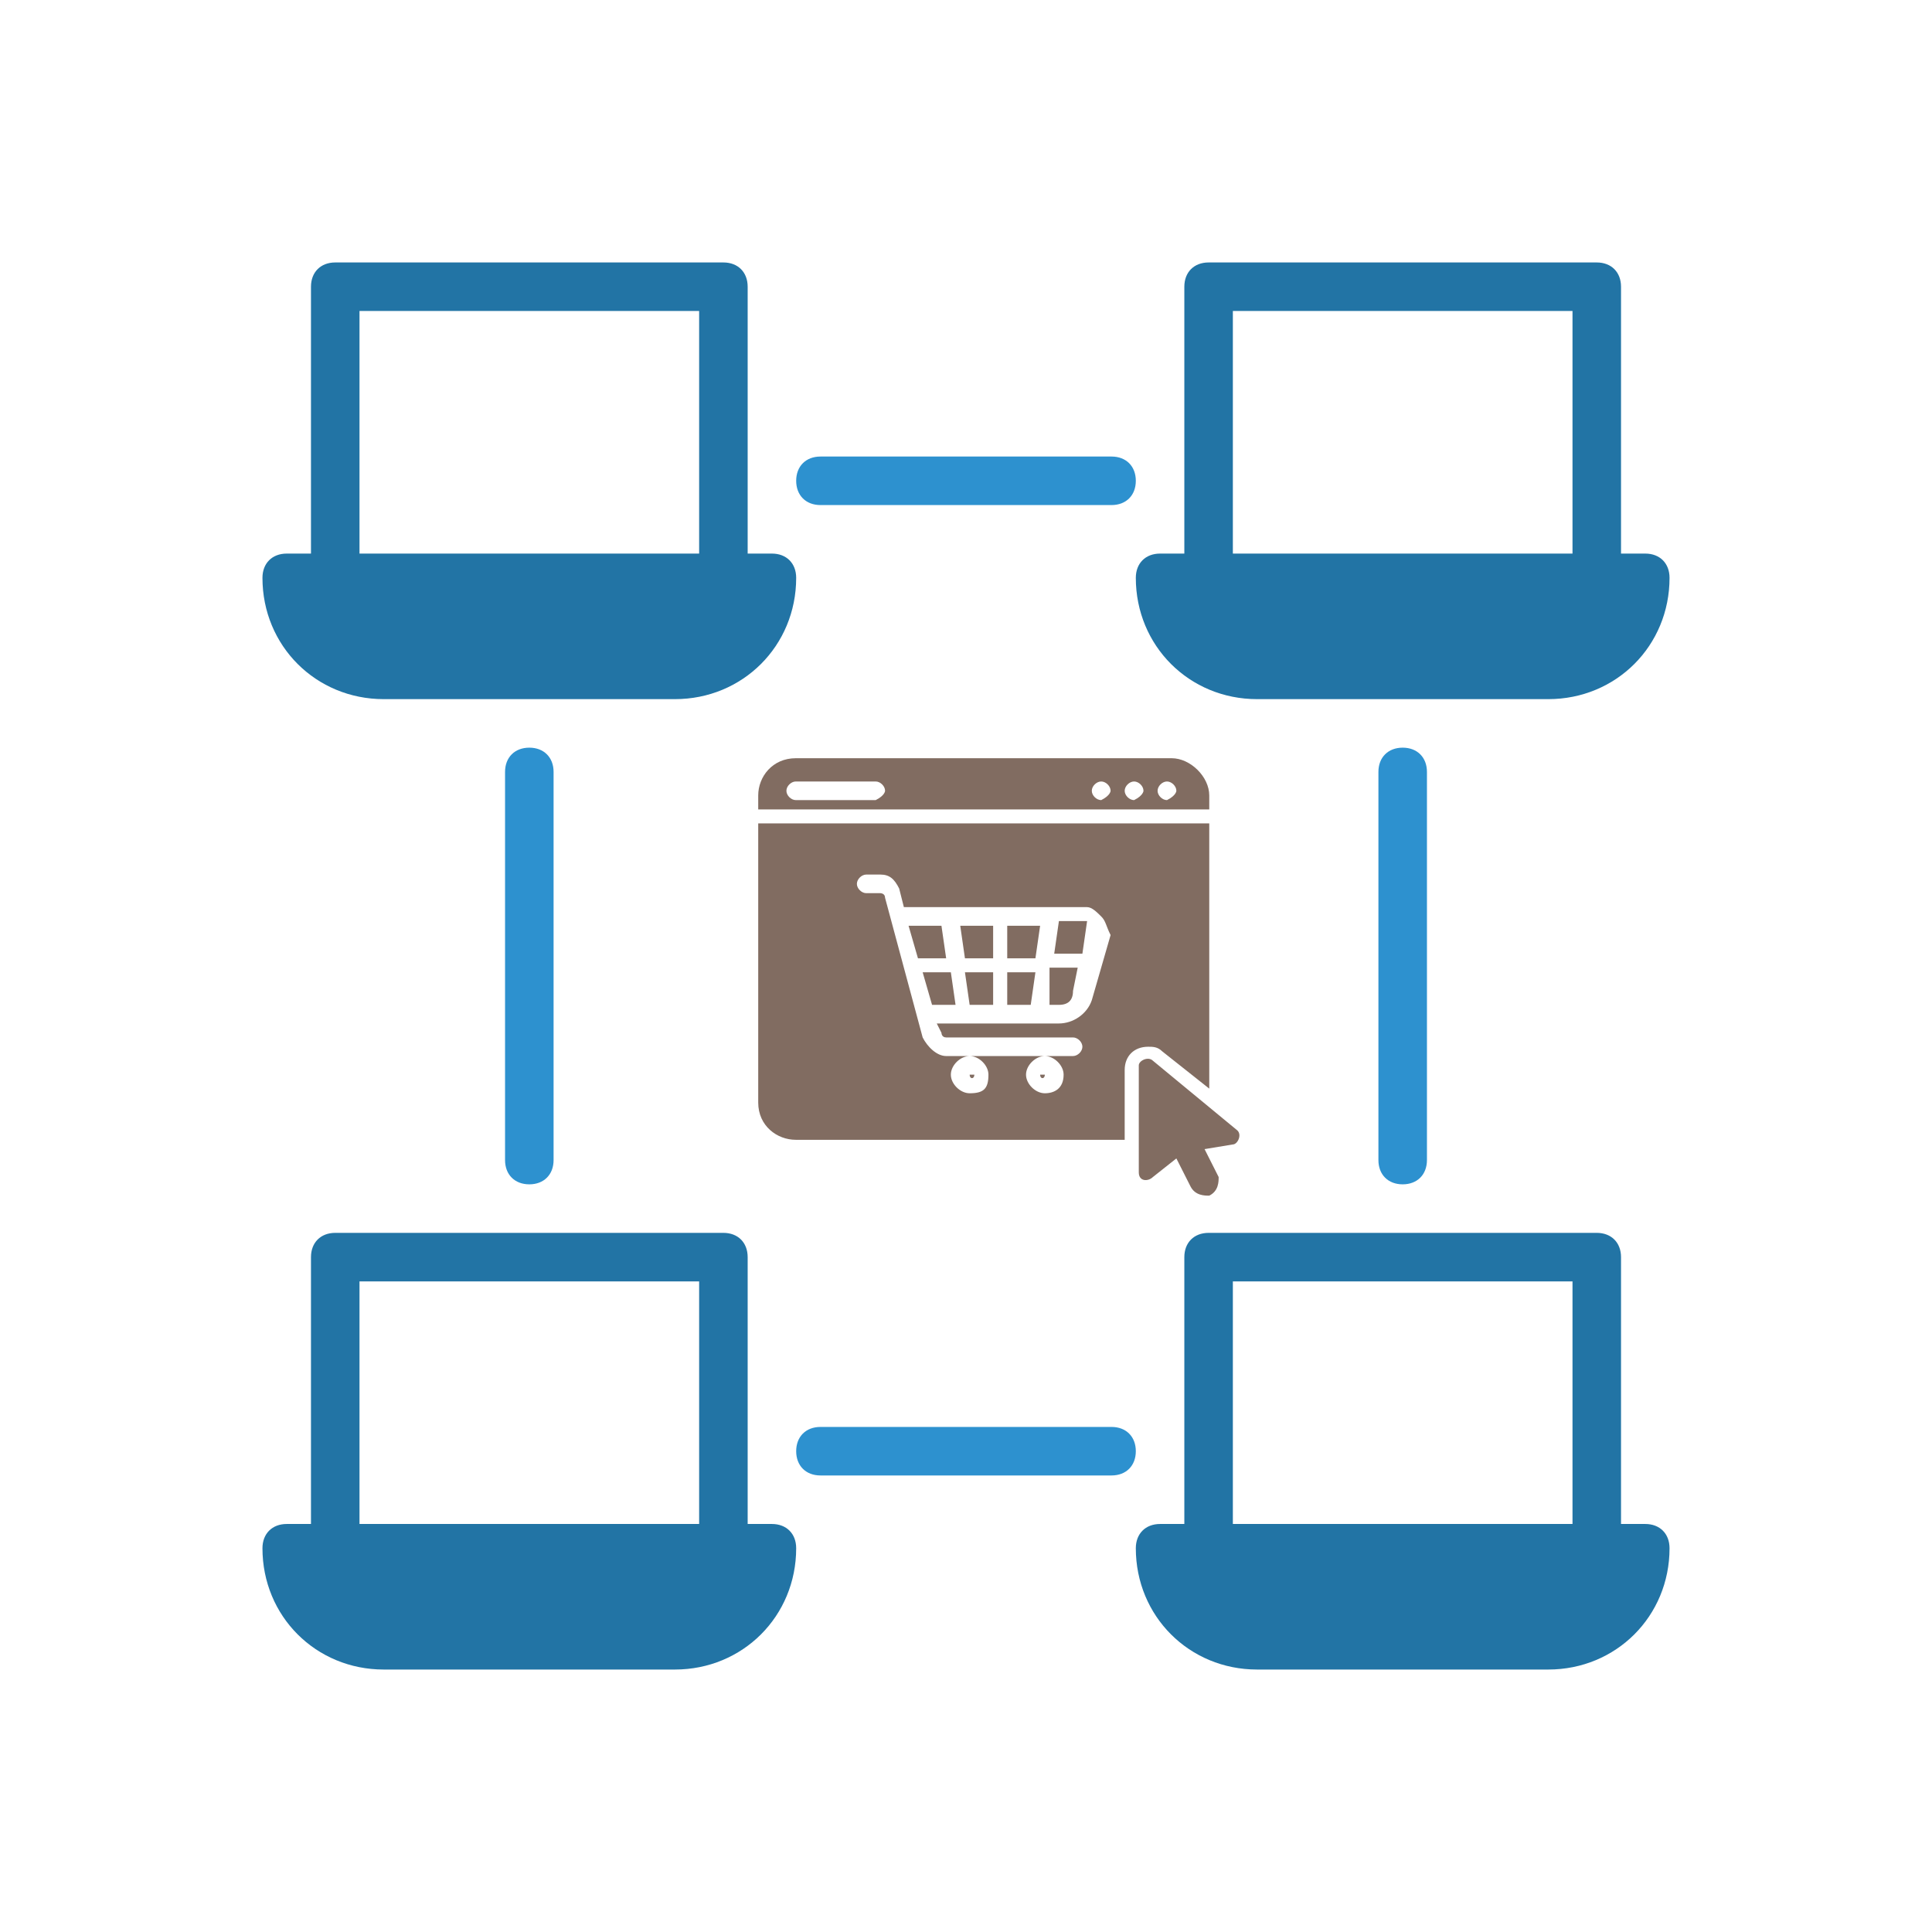 <svg width="265" height="265" viewBox="0 0 265 265" fill="none" xmlns="http://www.w3.org/2000/svg">
<g clip-path="url(#clip0_189_38)">
<path d="M52.638 229H92.569C101.886 229 109.207 221.679 109.207 212.362C109.207 210.366 107.876 209.035 105.879 209.035H102.552V172.431C102.552 170.435 101.221 169.104 99.224 169.104H45.983C43.986 169.104 42.655 170.435 42.655 172.431V209.035H39.328C37.331 209.035 36 210.366 36 212.362C36 221.679 43.321 229 52.638 229ZM49.31 175.759H95.897V209.035H49.31V175.759Z" fill="#2274A5"/>
<path d="M225.672 209.035H222.345V172.431C222.345 170.435 221.014 169.104 219.017 169.104H165.776C163.779 169.104 162.448 170.435 162.448 172.431V209.035H159.121C157.124 209.035 155.793 210.366 155.793 212.362C155.793 221.679 163.114 229 172.431 229H212.362C221.679 229 229 221.679 229 212.362C229 210.366 227.669 209.035 225.672 209.035ZM215.69 209.035H169.103V175.759H215.69V209.035Z" fill="#2274A5"/>
<path d="M52.638 95.897H92.569C101.886 95.897 109.207 88.576 109.207 79.259C109.207 77.262 107.876 75.931 105.879 75.931H102.552V39.328C102.552 37.331 101.221 36 99.224 36H45.983C43.986 36 42.655 37.331 42.655 39.328V75.931H39.328C37.331 75.931 36 77.262 36 79.259C36 88.576 43.321 95.897 52.638 95.897ZM49.31 42.655H95.897V75.931H49.31V42.655Z" fill="#2274A5"/>
<path d="M225.672 75.931H222.345V39.328C222.345 37.331 221.014 36 219.017 36H165.776C163.779 36 162.448 37.331 162.448 39.328V75.931H159.121C157.124 75.931 155.793 77.262 155.793 79.259C155.793 88.576 163.114 95.897 172.431 95.897H212.362C221.679 95.897 229 88.576 229 79.259C229 77.262 227.669 75.931 225.672 75.931ZM215.69 75.931H169.103V42.655H215.69V75.931Z" fill="#2274A5"/>
<path d="M69.275 105.879V159.121C69.275 161.117 70.606 162.448 72.603 162.448C74.6 162.448 75.931 161.117 75.931 159.121V105.879C75.931 103.883 74.6 102.552 72.603 102.552C70.606 102.552 69.275 103.883 69.275 105.879Z" fill="#2D91CF"/>
<path d="M195.725 159.121V105.879C195.725 103.883 194.393 102.552 192.397 102.552C190.4 102.552 189.069 103.883 189.069 105.879V159.121C189.069 161.117 190.4 162.448 192.397 162.448C194.393 162.448 195.725 161.117 195.725 159.121Z" fill="#2D91CF"/>
<path d="M112.535 69.276H152.466C154.462 69.276 155.793 67.945 155.793 65.948C155.793 63.952 154.462 62.621 152.466 62.621H112.535C110.538 62.621 109.207 63.952 109.207 65.948C109.207 67.945 110.538 69.276 112.535 69.276Z" fill="#2D91CF"/>
<path d="M112.535 202.379H152.466C154.462 202.379 155.793 201.048 155.793 199.052C155.793 197.055 154.462 195.724 152.466 195.724H112.535C110.538 195.724 109.207 197.055 109.207 199.052C109.207 201.048 110.538 202.379 112.535 202.379Z" fill="#2D91CF"/>
<path d="M129.778 131.447H125.911L124.622 126.979H129.133L129.778 131.447ZM126.555 133.362L127.844 137.83H131.067L130.422 133.362H126.555ZM132.355 131.447H136.222V126.979H131.711L132.355 131.447ZM133 137.83H136.222V133.362H132.355L133 137.83ZM138.155 137.83H141.378L142.022 133.362H138.155V137.83ZM138.155 131.447H142.022L142.667 126.979H138.155V131.447ZM143.955 137.83H145.244C146.533 137.83 147.178 137.191 147.178 135.915L147.822 132.723H143.955V137.83ZM149.111 126.34H145.244L144.6 130.809H148.466L149.111 126.34C149.755 126.979 149.755 126.979 149.111 126.34ZM133.644 147.404C133.644 148.043 133 148.043 133 147.404C133 147.404 133 147.404 133.644 147.404ZM143.311 147.404C143.311 148.043 142.667 148.043 142.667 147.404C142.667 147.404 142.667 147.404 143.311 147.404ZM143.311 147.404C143.311 148.043 142.667 148.043 142.667 147.404C142.667 147.404 142.667 147.404 143.311 147.404ZM133.644 147.404C133.644 148.043 133 148.043 133 147.404C133 147.404 133 147.404 133.644 147.404ZM133.644 147.404C133.644 148.043 133 148.043 133 147.404C133 147.404 133 147.404 133.644 147.404ZM143.311 147.404C143.311 148.043 142.667 148.043 142.667 147.404C142.667 147.404 142.667 147.404 143.311 147.404ZM143.311 147.404C143.311 148.043 142.667 148.043 142.667 147.404C142.667 147.404 142.667 147.404 143.311 147.404ZM133.644 147.404C133.644 148.043 133 148.043 133 147.404C133 147.404 133 147.404 133.644 147.404ZM133.644 147.404C133.644 148.043 133 148.043 133 147.404C133 147.404 133 147.404 133.644 147.404ZM143.311 147.404C143.311 148.043 142.667 148.043 142.667 147.404C142.667 147.404 142.667 147.404 143.311 147.404ZM143.311 147.404C143.311 148.043 142.667 148.043 142.667 147.404C142.667 147.404 142.667 147.404 143.311 147.404ZM133.644 147.404C133.644 148.043 133 148.043 133 147.404C133 147.404 133 147.404 133.644 147.404ZM133.644 147.404C133.644 148.043 133 148.043 133 147.404C133 147.404 133 147.404 133.644 147.404ZM143.311 147.404C143.311 148.043 142.667 148.043 142.667 147.404C142.667 147.404 142.667 147.404 143.311 147.404ZM143.311 147.404C143.311 148.043 142.667 148.043 142.667 147.404C142.667 147.404 142.667 147.404 143.311 147.404ZM133.644 147.404C133.644 148.043 133 148.043 133 147.404C133 147.404 133 147.404 133.644 147.404ZM165.866 112.936V149.319L159.422 144.213C158.778 143.574 158.133 143.574 157.489 143.574C155.555 143.574 154.266 144.851 154.266 146.766V156.34H109.156C106.578 156.34 104 154.426 104 151.234V112.936H165.866ZM135.578 147.404C135.578 146.128 134.289 144.851 133 144.851C131.711 144.851 130.422 146.128 130.422 147.404C130.422 148.681 131.711 149.957 133 149.957C134.933 149.957 135.578 149.319 135.578 147.404ZM145.889 147.404C145.889 146.128 144.6 144.851 143.311 144.851C142.022 144.851 140.733 146.128 140.733 147.404C140.733 148.681 142.022 149.957 143.311 149.957C144.6 149.957 145.889 149.319 145.889 147.404ZM151.044 125.702C150.4 125.064 149.755 124.426 149.111 124.426H123.978L123.333 121.872C122.689 120.596 122.044 119.957 120.755 119.957H118.822C118.178 119.957 117.533 120.596 117.533 121.234C117.533 121.872 118.178 122.511 118.822 122.511H120.755C120.755 122.511 121.4 122.511 121.4 123.149L126.555 142.298C127.2 143.574 128.489 144.851 129.778 144.851H147.178C147.822 144.851 148.466 144.213 148.466 143.574C148.466 142.936 147.822 142.298 147.178 142.298H129.778C129.133 142.298 129.133 141.66 129.133 141.66L128.489 140.383H145.244C147.178 140.383 149.111 139.106 149.755 137.191L152.333 128.255C151.689 126.979 151.689 126.34 151.044 125.702ZM143.311 147.404C143.311 148.043 142.667 148.043 142.667 147.404C142.667 147.404 142.667 147.404 143.311 147.404ZM133.644 147.404C133.644 148.043 133 148.043 133 147.404C133 147.404 133 147.404 133.644 147.404ZM133.644 147.404C133.644 148.043 133 148.043 133 147.404C133 147.404 133 147.404 133.644 147.404ZM143.311 147.404C143.311 148.043 142.667 148.043 142.667 147.404C142.667 147.404 142.667 147.404 143.311 147.404ZM143.311 147.404C143.311 148.043 142.667 148.043 142.667 147.404C142.667 147.404 142.667 147.404 143.311 147.404ZM133.644 147.404C133.644 148.043 133 148.043 133 147.404C133 147.404 133 147.404 133.644 147.404ZM133.644 147.404C133.644 148.043 133 148.043 133 147.404C133 147.404 133 147.404 133.644 147.404ZM143.311 147.404C143.311 148.043 142.667 148.043 142.667 147.404C142.667 147.404 142.667 147.404 143.311 147.404ZM143.311 147.404C143.311 148.043 142.667 148.043 142.667 147.404C142.667 147.404 142.667 147.404 143.311 147.404ZM133.644 147.404C133.644 148.043 133 148.043 133 147.404C133 147.404 133 147.404 133.644 147.404ZM133.644 147.404C133.644 148.043 133 148.043 133 147.404C133 147.404 133 147.404 133.644 147.404ZM143.311 147.404C143.311 148.043 142.667 148.043 142.667 147.404C142.667 147.404 142.667 147.404 143.311 147.404ZM165.866 109.106V111.021H104V109.106C104 106.553 105.933 104 109.156 104H160.711C163.289 104 165.866 106.553 165.866 109.106ZM121.4 108.468C121.4 107.83 120.755 107.191 120.111 107.191H109.156C108.511 107.191 107.867 107.83 107.867 108.468C107.867 109.106 108.511 109.745 109.156 109.745H120.111C121.4 109.106 121.4 108.468 121.4 108.468ZM152.333 108.468C152.333 107.83 151.689 107.191 151.044 107.191C150.4 107.191 149.755 107.83 149.755 108.468C149.755 109.106 150.4 109.745 151.044 109.745C152.333 109.106 152.333 108.468 152.333 108.468ZM156.844 108.468C156.844 107.83 156.2 107.191 155.555 107.191C154.911 107.191 154.266 107.83 154.266 108.468C154.266 109.106 154.911 109.745 155.555 109.745C156.844 109.106 156.844 108.468 156.844 108.468ZM161.355 108.468C161.355 107.83 160.711 107.191 160.066 107.191C159.422 107.191 158.778 107.83 158.778 108.468C158.778 109.106 159.422 109.745 160.066 109.745C161.355 109.106 161.355 108.468 161.355 108.468ZM143.311 147.404C143.311 148.043 142.667 148.043 142.667 147.404C142.667 147.404 142.667 147.404 143.311 147.404ZM133.644 147.404C133.644 148.043 133 148.043 133 147.404C133 147.404 133 147.404 133.644 147.404ZM133.644 147.404C133.644 148.043 133 148.043 133 147.404C133 147.404 133 147.404 133.644 147.404ZM133.644 147.404C133.644 148.043 133 148.043 133 147.404C133 147.404 133 147.404 133.644 147.404ZM169.733 155.064L158.133 145.489C157.489 144.851 156.2 145.489 156.2 146.128V160.809C156.2 162.085 157.489 162.085 158.133 161.447L161.355 158.894L163.289 162.723C163.933 164 165.222 164 165.866 164C167.155 163.362 167.155 162.085 167.155 161.447L165.222 157.617L169.089 156.979C169.733 156.979 170.378 155.702 169.733 155.064Z" fill="#816C61"/>
</g>
<defs>
<clipPath id="clip0_189_38">
<rect width="193" height="193" fill="white" transform="translate(36 36)"/>
</clipPath>
</defs>
</svg>
